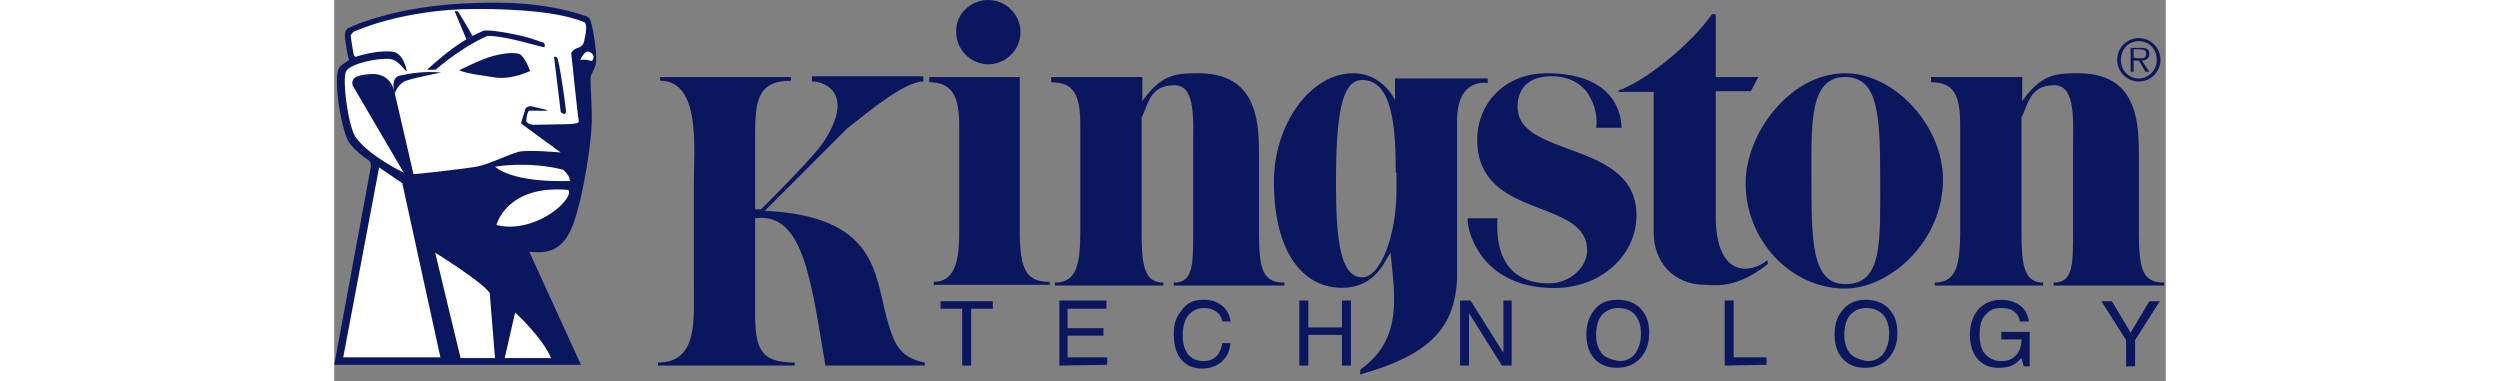 <svg width="400" height="61" viewBox="0 0 245 51" fill="none" xmlns="http://www.w3.org/2000/svg">
<rect x="0" y="0" width="245" height="51" fill="#808080" stroke="none"/>
<path d="M56.3 29.2V41.7C56.3 46.4 56.8 48.5 61.6 48.5V48.9H43.3V48.5C48.7 48.5 48.1 42.7 48.1 38V24.7C48.1 20 49.1 10.8 43.6 10.8V10.3H61.1V10.8C56.6 10.8 56.3 13.5 56.3 18.2V28H57.1C64.4 20.7 65.2 19.4 65.7 18.6C69.4 12.7 65.9 10.9 63.9 10.9V10.2H78.8V10.9C76.3 10.9 71.5 14.9 68.6 17.2L57.6 28.2C72.6 28.9 72.3 36.7 73.9 42.5C74.8 45.8 75.5 47.8 79 48.5V48.9H65.7C63.8 37.7 62.8 28.3 56.3 29.2Z" fill="#0A165E"/>
<path d="M91.7 30.8C91.7 36.2 92.6 37.7 95.7 37.7V38.1H80.2V37.7C83.4 37.7 83.6 34 83.6 30.8V16.8C83.6 13.1 82.8 11 79.6 11V10.3H91.7V30.8Z" fill="#0A165E"/>
<path d="M87.5 0C89.9 0 91.8 2 91.8 4.3C91.8 6.7 89.8 8.6 87.5 8.6C85.1 8.6 83.2 6.6 83.2 4.3C83.1 1.9 85.1 0 87.5 0Z" fill="#0A165E"/>
<path d="M107.9 13.8C110.6 9.9 112.5 9.8 115.6 9.8C123 9.8 123.7 15.5 123.7 20.3V30.9C123.7 36.1 124.2 37.8 127.1 37.8V38.2H112.3V37.8C114.9 37.8 114.9 35.5 114.9 30.9V20.1C114.9 16.2 115.3 11.4 112.4 11.4C109 11.4 108.9 14.1 108 15.7V30.9C108 35.4 108.3 37.8 110.9 37.8V38.2H96.4V37.8C99.3 37.8 99.8 35.4 99.8 30.9V16.8C99.8 12.9 99.1 11 95.9 11V10.3H108.1V13.8H107.9Z" fill="#0A165E"/>
<path d="M184.8 10.3H190.5L189.5 12.2H184.8V28.9C184.8 37.3 189.6 36.6 191.7 34.8L191.8 35.3C187.4 38.8 184.5 38.1 183.4 38.1C179.2 38.1 176.5 35.1 176.5 31.1V12.3H171.8V12.1C175.5 10.8 181.5 5.9 184.3 1.9H184.8V10.3Z" fill="#0A165E"/>
<path d="M188.8 24.5C188.8 17.8 194.8 9.8 202.1 9.8C208.8 9.8 215.2 16.9 215.2 24C215.2 32.4 208 38.6 202.1 38.6C194.9 38.6 188.8 32.2 188.8 24.5ZM206.8 23.7C206.8 15.3 206.5 10.3 202.1 10.3C197.3 10.3 197.6 16.7 197.6 23.7C197.6 32.1 197.6 38 202.1 38C207.2 38.1 206.8 32.2 206.8 23.7Z" fill="#0A165E"/>
<path d="M225.6 13.8C228.3 9.9 230.2 9.8 233.3 9.8C240.7 9.8 241.4 15.5 241.4 20.3V30.9C241.4 36.1 241.9 37.8 244.8 37.8V38.2H230V37.8C232.6 37.8 232.6 35.5 232.6 30.9V20.1C232.6 16.2 233 11.4 230.1 11.4C226.7 11.4 226.6 14.1 225.7 15.7V30.9C225.7 35.4 226 37.8 228.6 37.8V38.2H214.1V37.8C217 37.8 217.5 35.4 217.5 30.9V16.8C217.5 12.9 216.8 11 213.6 11V10.3H225.8V13.8H225.6Z" fill="#0A165E"/>
<path d="M141.3 33.8C140.5 34.9 139.3 38.5 134.8 38.5C129.6 38.5 125.7 33.8 125.7 24.3C125.7 16.6 130.6 9.8 136.3 9.8C140.3 9.8 141.9 13.4 141.9 13.4V10.5H154.3V11.1C154.3 11.1 150.2 10.3 150.2 16.1V37.5C149.8 43.3 147.3 47.3 137.2 50.1L137.3 49.4C143.1 45.3 141.8 39.2 141.3 33.8ZM142 23.1C142 16.8 141.5 10.7 137.5 10.7C134.7 10.7 134 15.6 134 24.6C134 32.1 134.6 37.1 137.5 37.1C140 37.1 142.1 31.4 142.1 25.4V23.1H142Z" fill="#0A165E"/>
<path d="M151.6 29.2H155.6C155.1 37.9 161.1 37.9 162.6 37.9C165.2 37.9 167.6 35.8 167.6 33.5C167.6 26.4 152.9 29.5 152.9 18.7C152.9 13.8 156.6 9.8 162.2 9.8C171.2 9.8 172.2 15.2 172.2 17.1H168.8C169.1 15.8 168.6 10.2 162.8 10.2C158.1 10.2 158.3 14 158.3 14.3C158.3 21.2 174.2 18.7 174.2 28.8C174.2 33.9 169.9 38.1 164.1 38.5C154.2 39 151.6 31.8 151.6 29.2Z" fill="#0A165E"/>
<path d="M238.5 8C238.5 6.4 239.8 5.1 241.4 5.1C243 5.1 244.3 6.4 244.3 8C244.3 9.6 243 10.9 241.4 10.9C239.8 10.9 238.5 9.6 238.5 8ZM243.8 8C243.8 6.6 242.8 5.5 241.4 5.5C240 5.5 239 6.6 239 8C239 9.4 240 10.5 241.4 10.5C242.7 10.5 243.8 9.4 243.8 8ZM242.8 9.6H242.3L241.4 8.1H240.7V9.6H240.3V6.4H241.7C242.6 6.4 242.8 6.7 242.8 7.2C242.8 7.8 242.4 8.1 241.8 8.1L242.8 9.6ZM241.3 7.8C241.8 7.8 242.4 7.9 242.4 7.2C242.4 6.7 242 6.6 241.6 6.6H240.7V7.7L241.3 7.8Z" fill="#0A165E"/>
<path d="M81.1 40.3H88.1V41.3H85.2V48.9H84V41.3H81.1V40.3Z" fill="#0A165E"/>
<path d="M97 48.9V40.2H103.3V41.3H98.1V43.9H102.9V44.9H98.1V47.8H103.4V48.8L97 48.9Z" fill="#0A165E"/>
<path d="M116.3 40.1C117.4 40.1 118.2 40.4 118.9 41C119.5 41.6 119.8 42.2 119.9 43H118.8C118.7 42.4 118.4 42 118 41.7C117.6 41.4 117.1 41.2 116.4 41.2C115.5 41.2 114.9 41.5 114.3 42.1C113.8 42.7 113.5 43.6 113.5 44.9C113.5 45.9 113.7 46.7 114.2 47.4C114.7 48 115.4 48.3 116.3 48.3C117.2 48.3 117.8 48 118.3 47.3C118.5 47 118.7 46.5 118.8 45.9H119.9C119.8 46.8 119.5 47.6 118.9 48.2C118.2 48.9 117.3 49.3 116.1 49.3C115.1 49.3 114.2 49 113.6 48.4C112.7 47.6 112.3 46.3 112.3 44.7C112.3 43.4 112.6 42.4 113.3 41.6C114 40.5 115 40.1 116.3 40.1Z" fill="#0A165E"/>
<path d="M129.1 48.9V40.2H130.3V43.8H134.8V40.2H136V48.9H134.8V44.8H130.3V48.9H129.1Z" fill="#0A165E"/>
<path d="M150.6 48.9V40.2H152L156.4 47.2V40.2H157.5V48.9H156.2L151.8 41.9V48.9H150.6Z" fill="#0A165E"/>
<path d="M169.5 47.2C169 46.5 168.8 45.7 168.8 44.8C168.8 43.6 169.1 42.7 169.6 42.1C170.2 41.5 170.9 41.2 171.8 41.2C172.7 41.2 173.5 41.5 174 42.1C174.5 42.7 174.8 43.5 174.8 44.6C174.8 45.6 174.6 46.4 174.1 47.2C173.6 47.9 172.9 48.3 171.9 48.3C170.7 48.1 169.9 47.8 169.5 47.2ZM168.4 41.7C167.8 42.5 167.5 43.5 167.5 44.7C167.5 46 167.8 47.1 168.5 47.9C169.3 48.8 170.3 49.2 171.6 49.2C173 49.2 174.1 48.7 174.9 47.7C175.6 46.8 175.9 45.8 175.9 44.5C175.9 43.3 175.6 42.3 175 41.6C174.3 40.6 173.1 40.1 171.6 40.1C170.2 40.1 169.1 40.6 168.4 41.7Z" fill="#0A165E"/>
<path d="M186 48.9V40.2H187.2V47.8H191.6V48.8L186 48.9Z" fill="#0A165E"/>
<path d="M202.7 47.2C202.2 46.5 202 45.7 202 44.8C202 43.6 202.3 42.7 202.8 42.1C203.4 41.5 204.1 41.2 205 41.2C205.9 41.2 206.6 41.5 207.2 42.1C207.7 42.7 208 43.5 208 44.6C208 45.6 207.8 46.4 207.3 47.2C206.8 47.9 206.1 48.3 205.1 48.3C203.9 48.1 203.2 47.8 202.7 47.2ZM201.6 41.7C201 42.5 200.7 43.5 200.7 44.7C200.7 46 201 47.1 201.7 47.9C202.5 48.8 203.5 49.2 204.8 49.2C206.2 49.2 207.3 48.7 208.1 47.7C208.8 46.8 209.1 45.8 209.1 44.5C209.1 43.3 208.8 42.3 208.2 41.6C207.5 40.6 206.3 40.1 204.8 40.1C203.5 40.1 202.4 40.6 201.6 41.7Z" fill="#0A165E"/>
<path d="M223 40.1C223.8 40.1 224.5 40.3 225.1 40.6C226 41.1 226.5 41.8 226.7 43H225.5C225.4 42.4 225.1 41.9 224.6 41.6C224.2 41.3 223.6 41.2 222.9 41.2C222.1 41.2 221.4 41.5 220.9 42.1C220.3 42.7 220.1 43.6 220.1 44.8C220.1 45.8 220.3 46.7 220.8 47.3C221.3 47.9 222 48.3 223 48.3C223.8 48.3 224.4 48.1 224.9 47.6C225.4 47.1 225.7 46.4 225.7 45.4H223V44.4H226.8V49H226L225.7 47.9C225.3 48.3 225 48.6 224.6 48.8C224.1 49.1 223.4 49.2 222.6 49.2C221.6 49.2 220.7 48.9 220 48.2C219.2 47.4 218.8 46.2 218.8 44.8C218.8 43.4 219.2 42.2 220 41.3C220.8 40.5 221.8 40.1 223 40.1Z" fill="#0A165E"/>
<path d="M239.7 45.5L236.4 40.3H237.8L240.3 44.5L242.8 40.3H244.2L240.9 45.5V49H239.7V45.5Z" fill="#0A165E"/>
<path d="M1.9 7.8C1.7 7.1 1.5 5.5 1.5 5.5C1.2 4.2 1.8 3.8 1.8 3.8C1.8 3.8 7.8 0.7 18.9 0.4C22.2 0.3 28 0.2 33.8 2.2C34.2 2.4 34.3 2.7 34.4 3.2C34.6 3.9 34.7 4.6 34.8 5.2C35 6.7 35.1 7.5 35 8.4C35 9 34.3 10 34.3 10.3C34.2 11.3 34.6 15.3 34.4 17.2C34.3 19.1 33.5 25.6 32 29.9C30.4 34.4 27.5 33.7 26.1 33.7L33 48.8H0L4.9 22.3C4.9 22.3 5 21.6 4.4 21.3C3 20.4 2 19.1 2 19.1C2 19.1 1.3 18.3 0.6 14C0.6 14 0 9.9 0.7 9C1 8.6 1.8 8.2 2 8L1.9 7.8Z" fill="#0A165E"/>
<path d="M28.4 14.7L26.3 14.2C26.3 14.2 25.8 14.2 25.6 14.5C25.5 14.8 25 16.4 25 16.4C25 16.4 25 16.5 25.1 16.6C25.2 16.7 30.3 20.4 30.3 20.4C30.3 20.4 26 20 24.7 20.3C23.4 20.6 20.7 22 19 22.3C17.3 22.6 11 23.3 10.6 23.3L8.1 12.5C8.1 12.5 7.8 9.8 5 9.9C2.9 10 2.6 10.5 2.5 10.7C2.3 11.1 2.5 11.5 2.5 11.5L9.3 23.1C9.3 23.1 4.7 20.9 2.9 18.4C1.9 17.1 1 10.6 1.6 9.5C2.2 8.5 5.9 7.7 7.5 7.9C8.3 8 9 8.8 9.4 9.3C9.5 9.5 9.6 9.4 9.7 9.5C9.7 9.5 9.3 7 7.7 6.9C5.4 6.7 2.9 7.6 2.9 7.6C2.9 7.6 2.7 7.6 2.6 7.3C2.5 6.9 2.2 4.8 2.2 4.8C2.2 4.8 2.3 4.4 2.7 4.2C2.7 4.2 9.2 1.2 18.9 1.2C20 1.2 29.2 1.1 33.5 3C33.9 3.3 33.6 4.8 33.4 5.6C33.3 6.2 32.6 6.4 32.6 6.4C31.9 6.6 31.7 7.1 31.7 7.1C31.7 7.1 32.6 15.8 32.7 16.1C32.8 16.5 32.4 16.5 31.6 16.6C31.2 16.6 26.6 16.7 26.6 16.7C26.6 16.7 25.6 16.6 25.7 16C25.7 15.6 25.9 14.8 26.1 14.8C26.4 14.8 27 14.8 27 14.8C27 14.8 29 14.9 28.4 14.7Z" fill="white"/>
<path d="M21.5 22.3C21.5 22.3 25.9 21.5 30.6 22.7C30.6 22.7 31.6 23.5 31.5 24.2C31.5 24.2 24.3 24.6 21.5 22.3Z" fill="white"/>
<path d="M21.7 30.1C21.7 30.1 23 24.7 31.3 25.4C31.3 25.4 31.9 25.9 30.3 27.5C28.3 29.4 24.8 30.9 21.7 30.1Z" fill="white"/>
<path d="M20 4.1C20 4.1 20.9 3.9 24.6 4.7C26.5 5.1 27.5 5.6 28 5.7C28.2 5.8 28.2 6.3 28.1 6.3C27.8 6.4 23.2 4.8 20.5 4.8C20.5 4.8 17.3 6.1 13.6 9.3C13.6 9.3 12.8 9.4 12.4 9.3C12.4 9.5 15.8 5.8 20 4.1Z" fill="#0A165E"/>
<path d="M16.7 9.4C16.7 9.4 19.7 7.9 21.2 7.5C22.7 7.1 24 7 24.7 7.2C25.4 7.4 26.1 9.2 26.2 9.5C26.2 9.5 23.9 10.6 21.8 10.4C19.9 10.1 17.9 9.9 16.7 9.4Z" fill="#0A165E"/>
<path d="M33.9 6.9C34.3 7 34.3 7 34.5 7.2C34.8 7.4 34.7 8 34.5 8.1C34.3 8.3 34.2 7.9 32.9 8C32.9 8 33.5 6.8 33.9 6.9Z" fill="white"/>
<path d="M6 22.4L9.1 24.5L14.2 47.8H1.2L6 22.4Z" fill="white"/>
<path d="M13.5 33.8C13.5 33.8 19.8 37.7 20.8 39.2L21.5 47.9H16.9L13.5 33.8Z" fill="white"/>
<path d="M24.2 41.8C24.2 41.8 27.9 45.2 29 47.9H22.8L24.2 41.8Z" fill="white"/>
<path d="M29.4 7.6C29.4 7.6 29.8 7.5 29.9 7.9C30.4 10 31 14.6 31 14.9C31 15.6 30.3 15 30.3 15L29.4 7.6Z" fill="#0A165E"/>
<path d="M16.1 1.5C16.1 1.5 16.2 1.5 16.5 1.5C16.6 1.5 18.5 4.8 18.5 4.8C18.5 4.8 17.8 5.2 17.7 5.3L16.1 1.5Z" fill="#0A165E"/>
<path d="M8.1 12.5C8.1 12.5 7.4 10.4 8.8 10.1C10.2 9.8 12.1 9.5 14.3 9.7C14.3 9.7 10.7 10.4 9.6 10.8C8.5 11.2 8.1 12.5 8.1 12.5Z" fill="#0A165E"/>
</svg>
